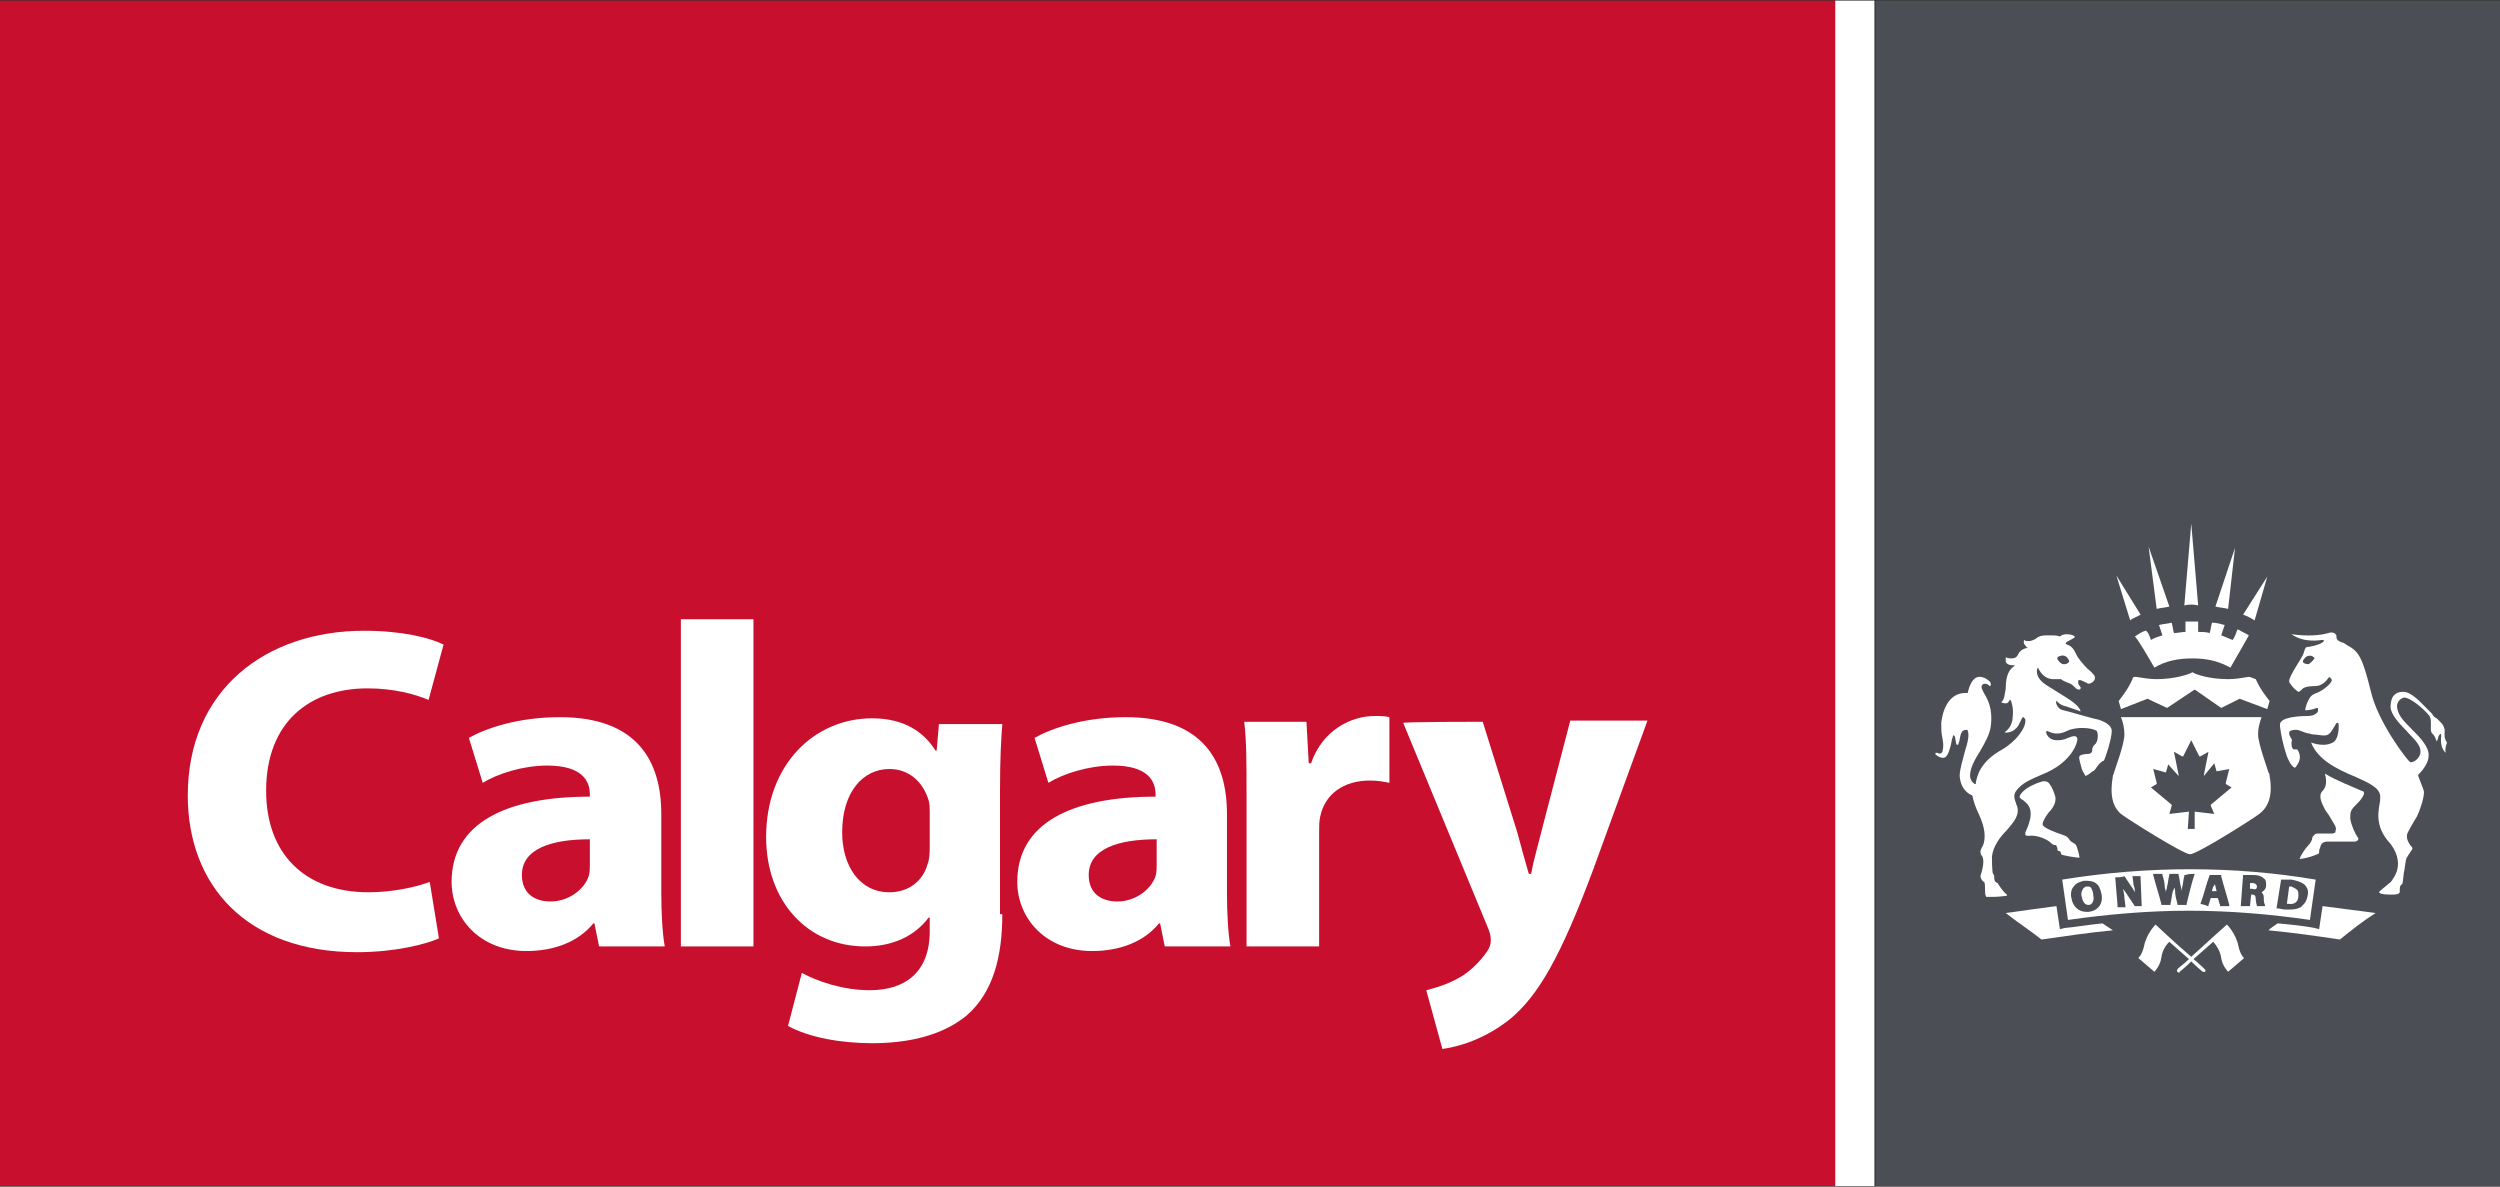 <svg width="217" height="103" viewBox="0 0 217 103" fill="none" xmlns="http://www.w3.org/2000/svg">
<rect x="0" y="0" width="217" height="103" fill="#333333" stroke="none"/>
<g clip-path="url(#clip0_602_1014)">
<path d="M159.3 0.05H0V102.95H159.3V0.05Z" fill="#C8102E"/>
<path d="M217 0.05H162.8V102.95H217V0.05Z" fill="#4B4F55"/>
<path d="M38.1 81.45C37 81.95 34.3 82.65 31 82.65C21.4 82.65 16.3 76.85 16.3 69.05C16.3 59.85 23.1 54.75 31.6 54.75C34.9 54.75 37.3 55.35 38.5 55.95L37.2 60.75C36 60.25 34.2 59.75 31.9 59.75C26.9 59.75 23.1 62.65 23.1 68.65C23.1 74.05 26.4 77.45 32 77.45C33.9 77.45 36 77.05 37.3 76.55L38.1 81.45Z" fill="white"/>
<path d="M51.2 72.85C47.9 72.85 45.3 73.65 45.3 75.95C45.3 77.55 46.4 78.25 47.8 78.25C49.3 78.25 50.7 77.25 51.1 76.05C51.2 75.75 51.2 75.35 51.2 75.05V72.85ZM57.4 77.45C57.4 79.25 57.5 81.05 57.7 82.15H52L51.6 80.15H51.5C50.2 81.75 48.1 82.55 45.7 82.55C41.6 82.55 39.2 79.65 39.2 76.55C39.2 71.45 43.9 69.15 51.2 69.15V68.95C51.2 67.85 50.6 66.45 47.5 66.45C45.4 66.45 43.2 67.15 41.9 67.95L40.7 64.05C42.1 63.25 44.9 62.25 48.6 62.25C55.3 62.25 57.4 66.05 57.4 70.65V77.45Z" fill="white"/>
<path d="M65.4 53.75H59.1V82.15H65.4V53.75Z" fill="white"/>
<path d="M80.7 70.55C80.7 70.15 80.7 69.75 80.6 69.45C80.1 67.85 78.9 66.75 77.2 66.75C74.9 66.75 73.1 68.75 73.1 72.25C73.1 75.15 74.6 77.45 77.2 77.45C78.9 77.45 80.1 76.45 80.5 75.05C80.7 74.55 80.7 73.95 80.7 73.45V70.55ZM87 79.35C87 83.05 86.2 86.15 83.9 88.15C81.7 89.95 78.7 90.55 75.7 90.55C73 90.55 70.2 90.05 68.4 89.05L69.6 84.45C70.9 85.15 73.1 85.95 75.5 85.95C78.5 85.95 80.7 84.45 80.7 80.85V79.65H80.6C79.4 81.25 77.5 82.15 75.1 82.15C70.1 82.15 66.5 78.25 66.5 72.65C66.5 66.35 70.7 62.35 75.7 62.35C78.5 62.35 80.2 63.55 81.2 65.15H81.3L81.5 62.85H87C86.9 64.15 86.8 65.75 86.8 68.65V79.35H87Z" fill="white"/>
<path d="M100.4 72.85C97.1 72.85 94.5 73.65 94.5 75.95C94.5 77.55 95.6 78.25 97 78.25C98.5 78.25 99.9 77.25 100.3 76.05C100.4 75.75 100.4 75.35 100.4 75.05V72.85ZM106.5 77.45C106.5 79.25 106.6 81.05 106.8 82.15H101.1L100.7 80.15H100.6C99.3 81.75 97.2 82.55 94.8 82.55C90.7 82.55 88.3 79.65 88.3 76.55C88.3 71.45 93 69.15 100.3 69.15V68.95C100.3 67.85 99.7 66.45 96.6 66.45C94.5 66.45 92.3 67.15 91 67.95L89.8 64.05C91.2 63.25 94 62.25 97.7 62.25C104.4 62.25 106.5 66.05 106.5 70.65V77.45Z" fill="white"/>
<path d="M108.2 69.05C108.2 66.15 108.2 64.35 108 62.65H113.4L113.6 66.25H113.8C114.8 63.35 117.3 62.15 119.3 62.15C119.9 62.15 120.2 62.15 120.6 62.25V67.95C120.1 67.85 119.6 67.75 118.9 67.75C116.6 67.75 115 68.95 114.6 70.85C114.5 71.25 114.5 71.75 114.5 72.25V82.15H108.2V69.05Z" fill="white"/>
<path d="M128.7 62.65L131.7 72.25C132 73.35 132.4 74.85 132.7 75.85H132.9C133.1 74.75 133.5 73.35 133.8 72.15L136.3 62.55H143L138.3 75.45C135.4 83.25 133.5 86.35 131.2 88.35C129 90.15 126.7 90.85 125.2 91.05L123.8 85.95C124.6 85.75 125.6 85.45 126.5 84.95C127.5 84.45 128.5 83.45 129.1 82.55C129.3 82.25 129.4 81.95 129.4 81.65C129.4 81.45 129.4 81.15 129.2 80.65L121.8 62.75C121.8 62.65 128.7 62.65 128.7 62.65Z" fill="white"/>
<path d="M162.7 0.05H159.3V102.95H162.7V0.05Z" fill="white"/>
<path d="M190.8 52.55L190.2 45.45L189.6 52.55C190 52.45 190.4 52.45 190.8 52.55Z" fill="white"/>
<path d="M199.5 77.75C199.5 77.55 199.5 77.35 199.4 77.25C199.3 77.15 199.1 77.05 198.9 76.95C198.8 76.95 198.8 76.95 198.7 76.95L198.5 78.45H198.6C199.2 78.55 199.5 78.25 199.5 77.75Z" fill="white"/>
<path d="M188.3 52.65L186.5 47.45L187.2 52.85C187.6 52.75 187.9 52.75 188.3 52.65Z" fill="white"/>
<path d="M194 47.55L192.3 52.65C192.7 52.75 193 52.75 193.4 52.85L194 47.55Z" fill="white"/>
<path d="M181.5 77.05C181.4 76.95 181.3 76.95 181.2 76.95C181.2 76.95 181.2 76.95 181.1 76.95C181 76.95 180.9 77.05 180.8 77.15C180.7 77.35 180.6 77.55 180.7 77.85C180.8 78.35 181 78.55 181.3 78.55C181.6 78.55 181.8 78.15 181.7 77.75C181.7 77.45 181.6 77.25 181.5 77.05Z" fill="white"/>
<path d="M195.9 76.95C195.9 76.85 195.9 76.85 195.8 76.75C195.7 76.65 195.6 76.65 195.5 76.65C195.4 76.65 195.4 76.65 195.3 76.65V77.15H195.5C195.8 77.25 195.9 77.15 195.9 76.95Z" fill="white"/>
<path d="M197 67.35C197 67.25 197 67.15 196.9 67.05C196.9 66.95 196 64.55 196 63.75C196 63.25 196.1 62.85 196.3 62.25H184.1C184.3 62.75 184.4 63.25 184.4 63.75C184.4 64.65 183.5 66.95 183.5 67.05C183.5 67.15 183.4 67.25 183.4 67.35C183.1 69.05 183.4 70.05 184.1 70.65C184.6 71.05 189.5 74.15 190.1 74.15C190.7 74.15 195.6 71.05 196.1 70.65C196.9 70.05 197.3 69.05 197 67.35ZM192.2 70.65L190.5 70.45V71.95H190.4H189.9L190 70.45L188.3 70.65L188.5 69.95V69.85L186.7 68.35L187.2 68.05V67.95L186.9 66.75L188 67.05L188.2 66.35L189.1 67.35V67.25L188.7 65.25L189.4 65.65C189.5 65.65 189.5 65.65 189.5 65.65L190.2 64.25L190.9 65.65C190.9 65.65 190.9 65.65 191 65.65L191.7 65.25L191.3 67.25V67.35L192.2 66.25L192.4 66.95L193.5 66.75L193.2 67.95V68.05L193.7 68.35L191.9 69.85V69.95L192.2 70.65Z" fill="white"/>
<path d="M185.8 53.35L183.7 49.95L184.9 53.85C185.1 53.65 185.5 53.55 185.8 53.35Z" fill="white"/>
<path d="M202.5 72.35C202.2 72.35 201.3 72.35 201.2 72.35C201.1 72.35 201 72.35 200.9 72.45C200.8 72.55 200.7 72.65 200.7 72.75C200.7 72.95 200.5 73.25 200.3 73.45C200.1 73.65 199.7 74.25 199.6 74.55C199.7 74.55 199.9 74.55 200.6 74.35C200.9 74.25 201.2 74.15 201.3 74.05C201.3 74.05 201.3 73.95 201.3 73.85C201.3 73.75 201.4 73.55 201.4 73.55C201.4 73.45 201.5 73.05 202 73.05H202.2C203.5 73.05 204.3 73.05 204.4 73.05C204.5 73.05 204.7 72.95 204.7 72.85C204.7 72.85 204.7 72.85 204.7 72.75C204.4 72.35 204.1 71.65 204 71.05C204 70.75 204 70.55 204.1 70.35C204.2 70.15 204.4 69.95 204.6 69.75L204.7 69.65C204.9 69.45 205.2 69.05 205.2 68.85C205.2 68.85 205.2 68.65 205 68.65C204.1 68.25 202.8 67.75 201.8 67.15C202 67.85 201.9 68.35 201.6 68.65C201.2 69.05 201.5 69.65 201.8 70.25C201.9 70.45 202.1 70.65 202.2 70.85C202.6 71.55 202.9 71.85 202.7 72.15C202.8 72.25 202.7 72.25 202.5 72.35Z" fill="white"/>
<path d="M192.3 76.95C192.3 76.85 192.3 76.85 192.2 76.75C192.2 76.85 192.2 76.95 192.1 76.95C192.1 77.05 192 77.25 192 77.35C192.1 77.35 192.2 77.35 192.4 77.35L192.3 76.95Z" fill="white"/>
<path d="M200.4 57.65C200.1 57.65 199.9 57.55 199.9 57.45C199.9 57.35 199.9 57.35 199.9 57.35C200.1 56.95 200.4 56.85 200.7 56.95C200.8 57.05 200.9 57.05 200.9 57.15C200.7 57.45 200.5 57.55 200.4 57.65ZM212.2 63.35C212.1 62.85 211.8 62.65 211.5 62.35C211.3 62.25 211.2 62.15 211.1 61.95C211 61.85 210.8 61.65 210.6 61.45C210.1 60.95 209.3 60.05 208.6 60.05C208.2 60.05 208 60.15 207.8 60.35C207.6 60.55 207.5 60.95 207.5 61.35C207.5 61.95 208.2 62.75 208.8 63.35C209.4 64.05 210.1 64.55 210.1 65.25C210.1 65.85 209.4 66.25 209.2 66.15C208.9 65.95 206.4 62.65 205.8 60.05C205.1 57.25 204.8 56.55 203.8 56.05C203.5 55.85 203.4 55.75 203.2 55.75C203.1 55.65 203 55.65 202.9 55.55C202.8 55.45 202.8 55.35 202.8 55.25V55.15C202.6 54.75 202.1 54.95 202.1 54.95C201.4 55.15 200.3 55.25 198.9 55.05C200 55.85 201.5 55.55 201.5 55.55C201.5 55.55 201.6 55.55 201.7 55.55V55.65C201.6 55.85 201 56.05 200.4 56.15C200.1 56.15 200.1 56.25 200 56.55C200 56.65 199.9 56.75 199.9 56.85C199.7 57.25 198.8 58.55 198.7 59.05C198.7 59.15 198.7 59.25 198.8 59.35C199 59.65 199.3 59.95 199.5 60.05C199.6 60.05 199.7 59.95 199.8 59.85C200 59.55 200.8 59.55 201 59.55C201.2 59.55 201.7 59.45 202.1 58.85C202.2 58.65 202.4 58.95 202.4 59.05C202.4 59.25 201.8 59.85 201.1 60.15C201.1 60.15 200.7 60.25 200.5 60.55C200.3 60.85 200.1 61.35 200.1 61.65C200.2 61.65 200.6 61.65 201.1 61.45C201.2 61.45 201.2 61.45 201.2 61.55C201.2 61.55 201.2 61.65 201.2 61.75C201.1 61.95 200.8 62.15 200.3 62.15C200.1 62.15 198.4 62.15 198 62.65C197.9 62.75 197.9 62.85 197.9 63.05C198 63.85 198.2 64.75 198.5 65.65C198.6 65.85 198.8 66.45 199.2 66.65C199.2 66.65 199.5 66.35 199.6 65.95C199.7 65.55 199.5 65.15 199.4 65.05H199.3C199.1 65.05 199 65.05 199 64.95C198.9 64.85 198.9 64.65 198.9 64.45C198.9 64.35 199 64.25 198.9 64.15C198.9 64.05 198.8 64.05 198.8 63.95C198.7 63.85 198.7 63.65 198.7 63.55C198.8 63.35 199.2 63.35 199.3 63.35C199.6 63.35 199.9 63.55 200.3 63.65C200.5 63.65 200.6 63.75 200.8 63.75C201.2 63.75 201.8 63.95 202.1 63.75C202.4 63.55 202.6 63.05 202.7 62.95C202.7 62.85 202.9 62.65 202.9 62.75C203 62.75 203 62.95 203 62.95C203 63.25 203 64.15 202.5 64.45C202.3 64.55 202 64.65 201.7 64.65C201.2 64.65 200.9 64.55 200.6 64.45C201.2 65.95 202.8 66.75 204.5 67.45C205.6 67.95 206.5 68.35 206.6 69.05C206.6 69.15 206.6 69.25 206.6 69.45C206.5 70.25 206 71.65 207.5 73.25C207.8 73.65 208.6 74.85 207.8 76.15C207.7 76.25 207.6 76.55 207.4 76.65C207.2 76.85 206.5 77.35 206.5 77.45C206.6 77.65 207.3 77.65 207.6 77.65C207.9 77.65 208.2 77.65 208.3 77.45V77.25C208.3 77.05 208.3 76.85 208.5 76.75C208.6 76.65 208.6 75.85 208.7 75.55C208.8 74.95 208.8 74.65 208.9 74.45C209 74.35 209 74.25 209.1 74.15C209.2 73.95 209.4 73.75 209.4 73.65C209.4 73.55 209.3 73.45 209.2 73.35C209 73.05 208.8 72.65 209 72.25C209.2 71.85 209.4 71.55 209.5 71.35C209.6 71.15 209.7 71.05 209.8 70.85C210 70.45 210.4 69.35 210.4 68.75C210.4 68.65 210.3 68.35 209.9 67.35V67.25L210 67.15C210.2 66.95 210.8 66.25 210.8 65.65C210.9 64.85 210 63.95 209.3 63.25C208.7 62.65 208.2 62.15 208.1 61.55C208 61.25 208.1 60.95 208.3 60.75C208.4 60.65 208.6 60.55 208.7 60.55C209.2 60.55 210.3 61.45 210.8 62.05C211 62.25 211 62.55 211 62.75C211 62.95 211 63.15 211 63.35C211 63.55 211.1 63.65 211.2 63.75C211.3 63.85 211.4 64.05 211.5 64.35C211.7 64.05 211.6 63.95 211.7 63.85C211.8 63.65 211.9 63.65 211.9 63.85C211.8 64.55 212 65.05 212.2 65.25L212.3 65.35C212.2 65.05 212.3 64.75 212.4 64.45C212.1 64.05 212.2 63.65 212.2 63.35Z" fill="white"/>
<path d="M178.8 56.95C179 56.85 179.4 56.85 179.6 57.35V57.45C179.5 57.55 179.4 57.65 179.2 57.65H179.1C179 57.65 178.8 57.55 178.6 57.25C178.5 57.05 178.7 56.95 178.8 56.95ZM173.4 76.65C173.1 76.55 173.1 76.35 173.1 76.15C173.1 76.05 173.1 75.95 173 75.85C172.9 75.75 172.9 74.45 172.9 74.35C173 73.45 173.6 72.65 174.2 72.05C174.8 71.35 175.3 70.75 175.1 70.05C175.1 69.95 175 69.85 175 69.75C174.9 69.45 174.7 69.05 175 68.65C175.5 67.95 176.3 67.65 177.2 67.25C180 66.15 180.4 64.25 180.3 64.05C180.2 63.85 180 63.85 179.5 64.05C179.1 64.25 178.8 64.25 178.5 64.25C177.8 64.25 177.6 63.65 177.6 63.55C177.6 63.45 177.7 63.45 177.7 63.45C177.8 63.45 178.4 63.95 179.4 63.45C180.2 63.05 181.6 63.15 182 63.45C182.1 63.55 182.2 64.35 181.8 64.65C181.6 64.85 181.6 65.05 181.6 65.15C181.6 65.35 181.4 65.45 181.2 65.45H181.1C180.9 65.45 180.5 65.55 180.5 65.65C180.4 65.75 180.6 66.35 180.7 66.75C180.8 67.05 181 67.25 181 67.35C181.1 67.35 181.4 67.15 181.5 67.05C181.6 66.95 181.7 66.95 181.8 66.85C182 66.65 182.1 66.35 182.4 66.15C182.5 66.05 182.5 66.05 182.6 66.05C182.7 65.95 183.3 64.15 183.3 63.45C183.3 62.85 182.4 62.55 182.1 62.45C181.9 62.45 179.2 61.65 179.1 61.65C178.5 61.55 178.4 60.85 178.5 60.85C178.6 60.85 178.6 61.05 179.1 61.25C179.2 61.25 180.3 61.65 180.6 61.75C180.4 61.05 179.3 60.55 177.6 59.45C177 59.05 176.8 58.65 176.8 58.25C176.8 58.05 176.9 57.95 176.9 57.95C177.4 59.05 178.2 58.95 178.4 58.95C178.6 58.95 178.7 58.95 178.8 58.95C178.8 58.95 178.8 58.95 178.9 58.95C179 59.05 179.2 59.15 179.7 59.35C179.8 59.35 180.2 59.75 180.2 59.75C180.2 59.75 180.3 59.85 180.4 59.85C180.5 59.85 180.6 59.85 180.6 59.75C180.6 59.75 180.6 59.75 180.6 59.65C180.3 59.35 180.4 59.05 180.4 59.05C180.6 58.95 181 59.25 181.1 59.25C181.2 59.35 181.3 59.35 181.3 59.35C181.4 59.35 182 59.15 181.8 58.65C181.7 58.55 181.6 58.35 181.2 58.05C180.8 57.65 180.3 57.05 180.2 56.75C180 56.35 179.8 56.05 179.4 55.95L179.3 55.85C179.3 55.75 179.5 55.65 179.7 55.55C179.9 55.45 180.1 55.35 180.1 55.25C180 55.15 179.7 55.05 179.4 55.05C179.1 55.05 178.9 55.15 178.8 55.25C178.6 55.15 178.3 55.15 177.7 55.15H177.6C177.2 55.15 176.9 55.25 176.7 55.45C176.5 55.55 176.3 55.65 176.1 55.65C176 55.65 175.8 55.65 175.7 55.55C175.6 55.75 175.7 55.95 175.9 56.15L176 56.25H175.9C175.5 56.35 175.3 56.55 175.2 56.75C175.1 56.95 175 57.15 174.6 57.15C174.5 57.15 174.3 57.15 174.1 57.05C174.1 57.25 174.1 57.35 174.1 57.45C174.2 57.65 174.4 57.75 174.8 57.75H174.9L174.8 57.85C174.2 58.25 174.1 59.05 174.1 59.75C174 60.25 174 60.75 173.7 60.95C173.9 61.05 174 61.05 174.1 61.05C174.3 61.05 174.3 60.95 174.4 60.85C174.4 60.85 174.4 60.75 174.5 60.75C174.6 60.85 174.8 61.55 174.7 62.25C174.7 62.65 174.5 63.25 174 63.55C174.1 63.65 174.5 63.55 174.7 63.45C175 63.25 175.2 63.05 175.3 62.75C175.4 62.65 175.5 62.25 175.6 62.25C175.7 62.25 175.8 62.45 175.8 62.45C175.9 63.15 175 64.35 173.8 65.05C171.8 66.15 171.6 67.45 171.5 67.95V68.05H171.4C171.1 67.85 171 67.55 171 67.35C171 66.65 171.4 65.95 171.9 65.15C172.3 64.45 172.7 63.75 172.8 63.05C173 61.45 172.5 60.65 172.2 60.15C172.1 59.95 172 59.75 172 59.65C172 59.45 172.1 59.35 172.3 59.35C172.5 59.35 172.6 59.45 172.7 59.55C172.7 59.55 172.8 59.55 172.8 59.45C172.8 59.35 172.8 59.25 172.7 59.15C172.5 58.95 172.2 58.75 171.8 58.75C171.2 58.75 170.9 59.65 170.8 60.15C170.7 60.15 170.7 60.15 170.6 60.15C169.1 60.15 168.6 61.75 168.5 62.75C168.5 63.25 168.5 63.65 168.6 64.05C168.7 64.55 168.7 64.85 168.6 65.25C168.5 65.45 168.3 65.45 168.2 65.35C168.1 65.35 168.1 65.35 168 65.35C168 65.35 168 65.35 168 65.45C168 65.45 168 65.55 168.1 65.55C168.2 65.65 168.5 65.85 168.8 65.75C169.1 65.65 169.3 64.85 169.4 64.35C169.4 64.15 169.5 64.05 169.5 63.95C169.5 63.85 169.6 63.75 169.6 63.85C169.7 63.85 169.7 64.05 169.8 64.55C169.8 64.65 169.9 64.65 169.9 64.65C169.9 64.65 170 64.65 170 64.55C170 64.45 170.1 64.35 170.1 64.15C170.2 63.75 170.2 63.35 170.7 63.35C170.8 63.35 170.8 63.35 170.8 63.45C170.9 63.65 170.9 64.15 170.6 65.05C170.4 65.85 170.1 66.75 170.1 67.35C170.2 68.65 171 68.95 171.2 69.05C171.3 69.55 171.5 70.15 171.8 70.75C172.3 71.85 172.4 72.75 172.1 73.45C172 73.55 172 73.65 171.9 73.85C171.9 73.95 171.9 74.15 172 74.25C172.3 74.55 172.1 75.45 171.9 76.05C171.9 76.15 172 76.45 172.2 76.55C172.3 76.55 172.3 76.95 172.3 77.15C172.3 77.45 172.3 77.65 172.4 77.85C172.6 77.85 172.8 77.85 173 77.85C173.6 77.85 174.1 77.75 174.2 77.75V77.65C173.9 77.45 173.5 76.85 173.4 76.65Z" fill="white"/>
<path d="M179.2 80.55L178.8 80.65L178.5 78.65C177 78.85 175.5 79.05 174.1 79.25C175.1 80.05 176.2 80.75 177.2 81.55C179.3 81.25 181.3 80.95 183.4 80.75C183.1 80.55 182.8 80.35 182.5 80.15C181.4 80.25 180.3 80.45 179.2 80.55Z" fill="white"/>
<path d="M178.9 74.15C179 74.25 180.2 74.45 180.5 74.45C180.5 74.25 180.3 73.55 180.2 73.35C180.1 73.25 180.1 73.25 180.1 73.25C180 73.15 179.8 73.15 179.6 72.85C179.5 72.65 179.3 72.55 179 72.45C178.4 72.25 177.3 71.85 177.3 71.55C177.3 71.25 177.6 70.85 177.8 70.55C178.2 70.15 178.5 69.65 178.4 69.15C178.3 68.85 178.2 68.45 177.9 68.05C177.8 67.85 177.5 67.75 177.2 67.85C175.6 68.35 175.3 69.05 175.3 69.15C175.3 69.25 175.4 69.35 175.6 69.45C176.1 69.85 176.7 70.35 175.8 72.25C175.8 72.35 175.8 72.35 175.8 72.45C175.8 72.55 176 72.55 176.1 72.55C176.8 72.45 177.7 72.85 178 73.15C178.2 73.35 178.3 73.35 178.4 73.35C178.5 73.35 178.5 73.35 178.5 73.45C178.6 73.55 178.6 73.75 178.6 73.85C178.9 73.85 178.9 74.05 178.9 74.15Z" fill="white"/>
<path d="M195.2 58.75C194.6 58.85 194 58.95 193.4 58.95C191.8 58.95 190.6 58.55 190.3 58.35C190 58.55 188.7 58.95 187.2 58.95C186.6 58.95 186 58.85 185.4 58.75C185.3 58.75 185.1 58.75 185.1 58.95C184.7 59.85 184.2 60.45 183.9 60.85L184.1 61.55L186.4 60.65L188.1 61.45L190.5 59.85L192.8 61.45L194.4 60.65L196.8 61.55L197 60.85C196.7 60.45 196.2 59.85 195.8 58.95C195.5 58.85 195.3 58.75 195.2 58.75Z" fill="white"/>
<path d="M194.3 82.15C194.1 81.05 193.3 80.25 193.3 80.25C193.3 80.25 191.5 81.85 190.2 83.05C188.9 81.95 187.1 80.25 187.1 80.25C187.1 80.25 186.3 81.05 186.1 82.15C185.9 82.95 185.6 83.15 185.6 83.15L187 84.35C187 84.35 187.5 83.85 187.6 83.15C187.7 82.25 188.3 81.75 188.3 81.75C188.3 81.75 189.2 82.55 190 83.25C189.5 83.75 189 84.05 189 84.15C189 84.15 188.9 84.25 189 84.35C189.1 84.45 189.2 84.45 189.2 84.35C189.2 84.35 189.7 83.95 190.2 83.45C190.7 83.95 191.2 84.35 191.2 84.35C191.2 84.35 191.3 84.35 191.4 84.35C191.5 84.25 191.4 84.25 191.4 84.15C191.4 84.15 191 83.75 190.4 83.25C191.2 82.55 192.1 81.75 192.1 81.75C192.1 81.75 192.7 82.35 192.8 83.15C192.9 83.85 193.4 84.35 193.4 84.35L194.8 83.15C194.9 83.25 194.5 83.05 194.3 82.15Z" fill="white"/>
<path d="M190.5 75.85C190.2 76.75 190 77.65 189.8 78.45V78.55H189.7C189.5 78.55 189.3 78.55 189.1 78.55H189V78.45C188.9 78.05 188.8 77.75 188.8 77.35C188.8 77.25 188.8 77.15 188.7 77.05C188.7 77.15 188.7 77.25 188.6 77.35C188.5 77.75 188.5 78.05 188.4 78.45V78.55H188.3C188.1 78.55 187.9 78.55 187.7 78.55H187.6V78.45C187.4 77.65 187.1 76.75 186.9 75.95V75.85H187C187.2 75.85 187.4 75.85 187.6 75.85H187.7V75.95C187.8 76.25 187.9 76.65 187.9 76.95C187.9 77.15 188 77.25 188 77.45C188 77.25 188.1 77.15 188.1 76.95C188.2 76.65 188.2 76.25 188.3 75.95V75.85H188.4C188.6 75.85 188.8 75.85 189 75.85H189.1V75.95C189.2 76.25 189.2 76.65 189.3 76.95C189.3 77.05 189.4 77.25 189.4 77.35C189.4 77.25 189.4 77.15 189.4 77.15V77.05C189.5 76.75 189.5 76.35 189.6 76.05V75.95H189.7C190 75.85 190.2 75.85 190.5 75.85ZM191 78.45C191.3 77.65 191.5 76.75 191.8 75.95H191.9C192.2 75.95 192.4 75.95 192.7 75.95H192.8V76.05C193 76.85 193.3 77.75 193.5 78.55V78.65H193.4C193.2 78.65 193 78.65 192.8 78.65H192.7V78.55C192.6 78.35 192.6 78.15 192.5 77.95C192.3 77.95 192.1 77.95 191.9 77.95C191.8 78.15 191.8 78.35 191.7 78.55V78.65H191.6C191.5 78.55 191.3 78.55 191 78.45ZM194.7 75.95C195 75.95 195.3 75.95 195.6 75.95C196 75.95 196.3 76.05 196.5 76.25C196.7 76.35 196.7 76.65 196.7 76.85C196.7 77.15 196.5 77.35 196.3 77.45C196.4 77.55 196.5 77.65 196.5 77.95C196.5 78.05 196.5 78.15 196.5 78.15C196.5 78.35 196.6 78.55 196.6 78.55V78.65H196.5C196.3 78.65 196.1 78.65 195.9 78.65C195.9 78.55 195.8 78.35 195.8 78.05C195.8 77.75 195.7 77.65 195.5 77.65H195.4L195.3 78.65H195.2C195 78.65 194.8 78.65 194.6 78.65H194.5L194.7 75.95ZM198 76.35C198.3 76.35 198.6 76.35 198.9 76.35C199.4 76.45 199.7 76.55 200 76.75C200.3 77.05 200.4 77.35 200.3 77.75C200.2 78.35 199.9 78.55 199.7 78.75C199.5 78.85 199.2 78.95 198.8 78.95C198.7 78.95 198.6 78.95 198.4 78.95C198.1 78.95 197.9 78.85 197.7 78.85H197.6L198 76.35ZM185.9 78.65C185.7 78.65 185.5 78.65 185.3 78.65C185.1 78.35 184.9 78.05 184.7 77.75C184.6 77.55 184.4 77.35 184.3 77.15C184.3 77.35 184.4 77.65 184.4 77.95L184.5 78.75H184.4C184.2 78.75 184.1 78.75 183.9 78.75H183.8V78.55L183.6 76.15H183.7C183.9 76.15 184.2 76.15 184.4 76.05C184.6 76.35 184.8 76.65 185 76.95C185.1 77.05 185.2 77.25 185.3 77.45C185.3 77.25 185.3 77.05 185.2 76.85L185.1 76.05H185.2C185.4 76.05 185.6 76.05 185.7 76.05H185.8V76.15L185.9 78.65ZM181.3 79.15C181.2 79.15 181.2 79.15 181.1 79.15C180.4 79.15 179.9 78.65 179.8 77.95C179.7 77.55 179.8 77.15 180 76.95C180.2 76.65 180.5 76.55 180.9 76.45C181.3 76.45 181.6 76.45 181.9 76.65C182.2 76.85 182.3 77.15 182.4 77.55C182.6 78.45 182.1 79.05 181.3 79.15ZM179 76.35L179.5 79.85C183 79.35 186.5 79.05 190 79.05C193.5 79.05 197.1 79.35 200.5 79.85L201 76.35C193.9 75.15 186.4 75.15 179 76.35Z" fill="white"/>
<path d="M187 57.95C188 57.35 189.1 57.15 190.3 57.15C191.5 57.15 192.5 57.35 193.6 57.95C194 57.25 195.1 55.35 195.2 55.15C194.9 54.95 194.6 54.85 194.3 54.65H194.2C194.1 54.95 194 55.25 193.8 55.55C193.5 55.45 193.1 55.25 192.8 55.15C192.9 54.85 193 54.55 193.1 54.25C192.7 54.15 192.4 54.05 192 54.05C191.9 54.35 191.9 54.65 191.8 54.95C191.5 54.85 191.1 54.85 190.8 54.85C190.8 54.55 190.8 54.25 190.8 53.95C190.4 53.95 190.1 53.95 189.7 53.95C189.7 54.25 189.7 54.55 189.7 54.85C189.4 54.85 189 54.95 188.7 54.95C188.6 54.65 188.6 54.35 188.5 54.05C188.1 54.15 187.8 54.15 187.4 54.25C187.5 54.55 187.6 54.85 187.7 55.15C187.4 55.25 187 55.35 186.7 55.55C186.6 55.25 186.5 54.95 186.3 54.75H186.2C185.9 54.85 185.6 55.05 185.3 55.25C185.5 55.35 186.6 57.25 187 57.95Z" fill="white"/>
<path d="M201.3 80.65L200.9 80.55C199.9 80.35 198.8 80.25 197.7 80.15C197.4 80.35 197.1 80.55 196.9 80.75C199 80.95 201.1 81.25 203.1 81.55C204.1 80.75 205.1 79.95 206.2 79.25C204.7 79.05 203.1 78.85 201.6 78.65L201.3 80.65Z" fill="white"/>
<path d="M196.8 50.05L194.7 53.35C195 53.45 195.4 53.65 195.7 53.85L196.8 50.05Z" fill="white"/>
</g>
<defs>
<clipPath id="clip0_602_1014">
<rect width="217" height="102.9" fill="white" transform="translate(0 0.05)"/>
</clipPath>
</defs>
</svg>

